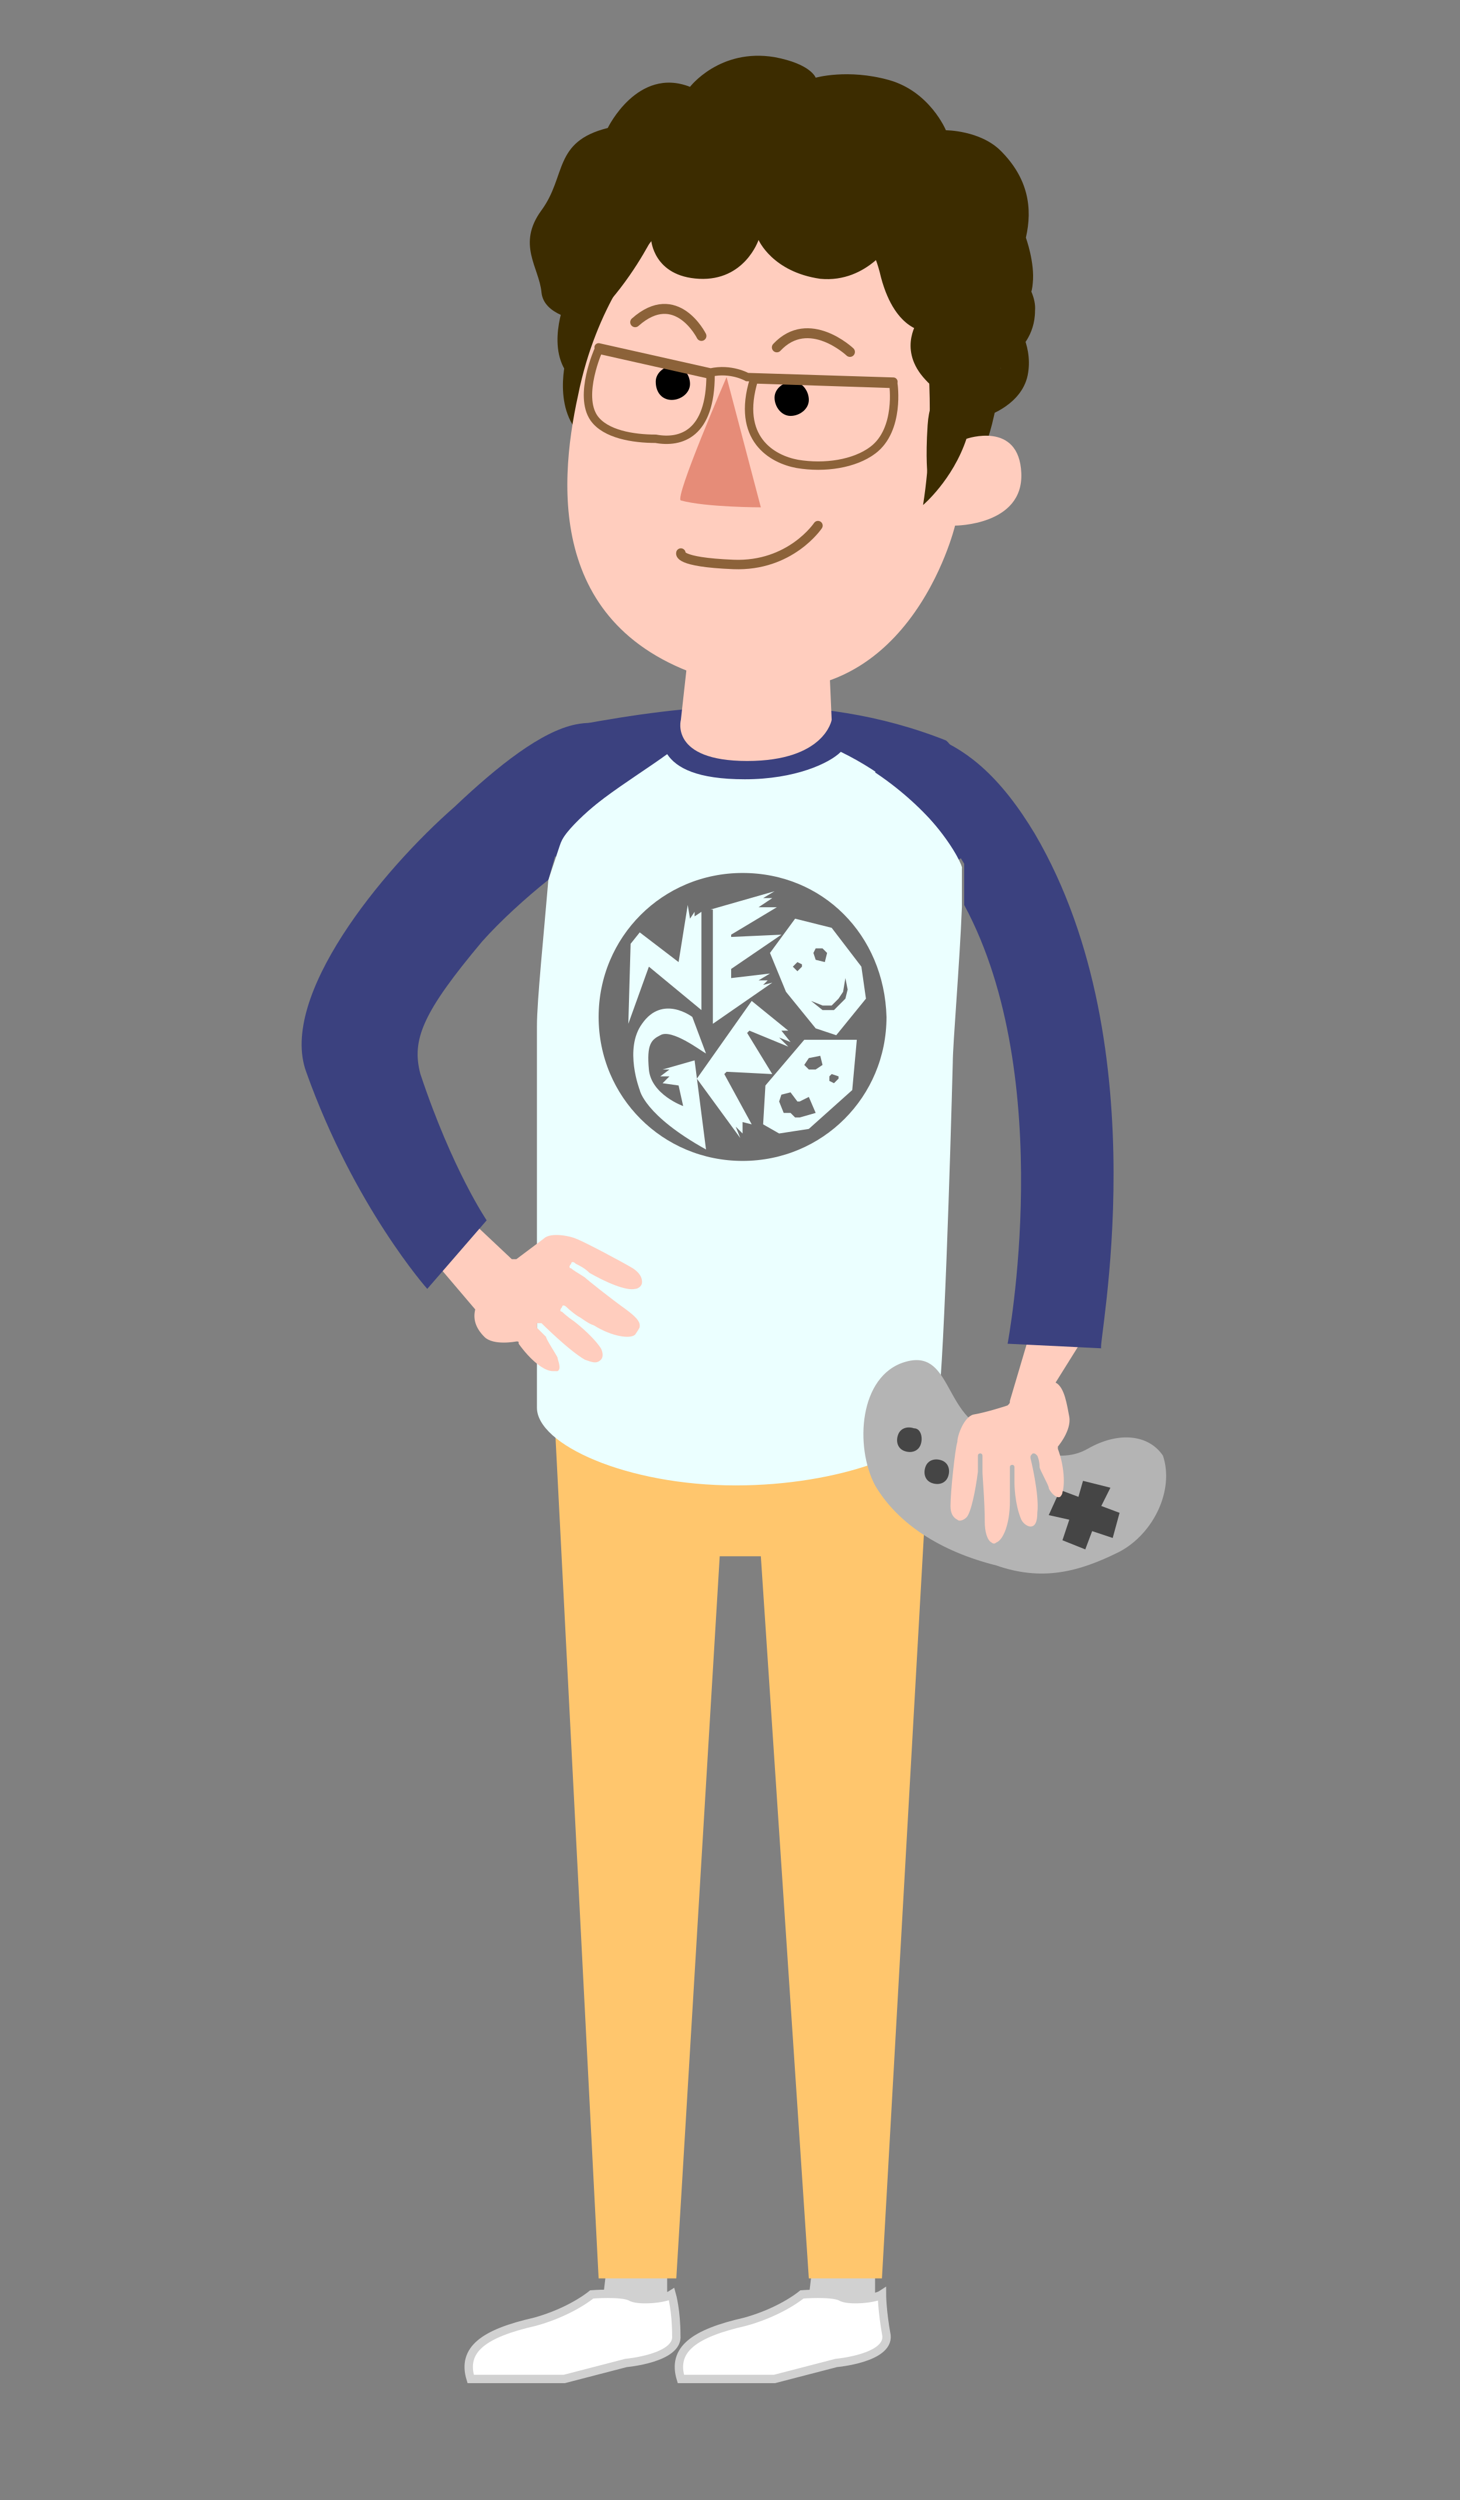 <?xml version="1.0" encoding="utf-8"?>
<!-- Generator: Adobe Illustrator 25.4.1, SVG Export Plug-In . SVG Version: 6.00 Build 0)  -->
<svg version="1.1" id="レイヤー_1" xmlns="http://www.w3.org/2000/svg" xmlns:xlink="http://www.w3.org/1999/xlink" x="0px"
	 y="0px" width="63.9px" height="109.4px" viewBox="0 0 63.9 109.4" style="enable-background:new 0 0 63.9 109.4;"
	 xml:space="preserve">
<rect x="0" y="0" width="63.9" height="109.4" fill="#808080" stroke="none"/>
<style type="text/css">
	.st0{fill:#3C2C00;}
	.st1{fill:#D1D1D1;}
	.st2{fill:#FFFFFF;stroke:#D1D1D1;stroke-width:0.367;stroke-miterlimit:10;}
	.st3{fill:#FFC66D;}
	.st4{fill:#3B417F;}
	.st5{fill:#FFCDBE;}
	.st6{fill:#EBFFFF;}
	.st7{fill:none;stroke:#8C6239;stroke-width:0.413;stroke-linecap:round;stroke-miterlimit:10;}
	.st8{fill:#E68C78;}
	.st9{fill:none;stroke:#8C6239;stroke-width:0.367;stroke-miterlimit:10;}
	.st10{fill:none;stroke:#8C6239;stroke-width:0.367;stroke-linecap:round;stroke-miterlimit:10;}
	.st11{fill:#6E6E6E;}
	.st12{fill:#B4B4B4;}
	.st13{fill:#454545;}
	.st14{fill:none;stroke:#8C6239;stroke-width:0.435;stroke-linecap:round;stroke-miterlimit:10;}
</style>
<g>
	<g>
		<g>
			<path class="st0" d="M24.8,15.6c0,0-0.7,2.4,0.8,3.6l1.1-3.3"/>
			<path class="st0" d="M24.8,13c0,0-0.9,2,0,3.3c0.9,1.3,2.2,1.6,2.2,1.6v-6.2"/>
			<g>
				<path class="st0" d="M25.3,14c0,0-1.5-0.2-1.6-1.2c-0.1-1.1-1.1-2.1,0-3.6s0.5-3,2.9-3.6c0,0,1.3-2.7,3.6-1.8
					c0,0,1.3-1.7,3.7-1.3c1.6,0.3,1.8,0.9,1.8,0.9s1.4-0.4,3.2,0.1c1.8,0.5,2.5,2.2,2.5,2.2s1.5,0,2.4,0.9c1.2,1.2,1.4,2.5,1.1,3.8
					c0,0,0.4,1.1,0.3,2c-0.1,1.5-1.9,2.4-1.9,2.4"/>
				<polygon class="st1" points="38.3,100.5 38.3,98.8 35.6,98.8 35.4,100.5 				"/>
				<polygon class="st1" points="29.2,100.5 29.2,98.8 26.6,98.8 26.4,100.5 				"/>
				<g>
					<path class="st2" d="M29.4,100.4c-0.3,0.2-1.5,0.3-1.8,0.1c-0.4-0.2-1.7-0.1-1.7-0.1l0,0c-0.5,0.4-1.4,0.9-2.5,1.2
						c-2.2,0.5-3.2,1.2-2.8,2.5h4.1l2.7-0.7c0,0,2.3-0.2,2.2-1.2C29.6,101.1,29.4,100.4,29.4,100.4z"/>
				</g>
				<g>
					<path class="st2" d="M38.6,100.4c-0.3,0.2-1.5,0.3-1.8,0.1c-0.4-0.2-1.7-0.1-1.7-0.1l0,0c-0.5,0.4-1.4,0.9-2.5,1.2
						c-2.2,0.5-3.2,1.2-2.8,2.5h4.1l2.7-0.7c0,0,2.3-0.2,2.2-1.2C38.6,101.1,38.6,100.4,38.6,100.4z"/>
				</g>
				<polygon class="st3" points="31.5,68.1 33.3,68.1 35.4,99.7 38.6,99.7 40.8,60.7 24.2,60.7 26.2,99.7 29.6,99.7 				"/>
				<path class="st4" d="M24.2,37.1c0.4-3.6,1.2-5.4,1.2-5.4c4.4-0.8,10.2-1.6,16,0.7c0,0,1.1,0.7,0.9,4.8
					C42.2,39.1,23.9,39.6,24.2,37.1z"/>
				<path class="st5" d="M29.8,31.5c0,0-0.5,1.8,2.9,1.8c3.4,0,3.7-1.8,3.7-1.8l-0.1-2.3L36,26.3h-5.5l-0.4,2.5L29.8,31.5z"/>
				<path class="st6" d="M36.8,32.9c-0.5,0.5-2,1.2-4.2,1.2c-2.1,0-3-0.5-3.4-1.1c-1.5,1.1-4.3,2.7-4.7,4L24,38.5
					c-0.2,2.4-0.5,5.3-0.5,6.4c0,3.4,0,15.1,0,16.7s3.9,3.4,8.7,3.4c4.5,0,8.5-1.5,8.8-3c0.3-1.5,0.6-11.7,0.7-15.5
					c0-0.8,0.3-4.3,0.4-6.8l0,0v-1.7C42.2,37.9,40.7,34.8,36.8,32.9z"/>
				<path class="st0" d="M25.3,16.8c0,0-0.8-4.5,2.1-7.5c0,0-1.7,0.8-2.7,2.2c0,0,2.4-6.6,8.9-6.8c1.3,0,1.4,0.6,1.4,0.6
					s1.6-0.9,4,0.2c1.5,0.6,4.5,3.5,4.8,7.8S43,19.8,43,19.8L41.4,22L41,22.5h-1.7"/>
				<path class="st5" d="M28.1,11.1c0,0-2,2.2-2.8,6.2C24.4,21.4,24,28,31.8,29.9c7.9,1.9,10-6.9,10-6.9s3,0,2.9-2.3
					c-0.1-2.3-2.4-1.5-2.4-1.5c-0.6,1.8-1.9,2.9-1.9,2.9c0.6-3.8,0.1-7.6,0.1-7.6s-1.4,0-2-2.6c-1.1-4.2-5.1-2-5.1-2
					S31,6.9,28.1,11.1z"/>
				<path class="st7" d="M29.8,24.2c0,0-0.2,0.4,2.3,0.5s3.7-1.7,3.7-1.7"/>
				<path class="st8" d="M31.8,16.5c0,0-2.3,5.3-2,5.4c1.1,0.3,3.5,0.3,3.5,0.3L31.8,16.5z"/>
				<g>
					<path d="M33.9,17.4c0-0.4,0.4-0.7,0.8-0.7s0.7,0.4,0.7,0.8s-0.4,0.7-0.8,0.7C34.2,18.2,33.9,17.8,33.9,17.4z"/>
					<path d="M28.7,16.7c0-0.4,0.4-0.7,0.8-0.7s0.7,0.4,0.7,0.8s-0.4,0.7-0.8,0.7C29,17.5,28.7,17.2,28.7,16.7z"/>
				</g>
				<path class="st5" d="M20.8,57.3c-0.1,0.4,0,0.8,0.4,1.2c0.4,0.4,1.4,0.2,1.4,0.2c0.1,0,0.1,0,0.1,0.1c0.5,0.7,1.1,1.2,1.5,1.2
					c0.1,0,0.2,0,0.2,0c0.2-0.1,0-0.5,0-0.6c-0.1-0.2-0.5-0.8-0.5-0.9c-0.2-0.2-0.4-0.4-0.4-0.4c0-0.1,0-0.1,0-0.2
					c0.1,0,0.1,0,0.2,0c0,0,1.2,1.2,1.9,1.6c0.3,0.1,0.5,0.2,0.7,0c0.1-0.1,0.1-0.3,0-0.5c-0.4-0.6-1.2-1.2-1.2-1.2l0,0
					c-0.3-0.2-0.5-0.4-0.5-0.4c-0.1,0-0.1-0.1,0-0.2c0-0.1,0.1-0.1,0.2,0c0,0,0.2,0.2,0.5,0.4l0,0l0,0c0.2,0.1,0.4,0.3,0.7,0.4
					c0.8,0.5,1.6,0.6,1.8,0.4C28,58.1,28,58.1,28,58c0-0.2-0.2-0.4-0.6-0.7c-0.7-0.5-1.7-1.3-1.8-1.4c-0.3-0.2-0.5-0.3-0.6-0.4
					c-0.1,0-0.1-0.1,0-0.2c0-0.1,0.1-0.1,0.2,0c0.2,0.1,0.4,0.2,0.6,0.4l0,0l0,0c0.7,0.4,1.6,0.8,2,0.7c0.1,0,0.3-0.1,0.3-0.3
					c0-0.2-0.1-0.4-0.4-0.6c-0.5-0.3-2.2-1.2-2.5-1.3c-0.2-0.1-1.1-0.3-1.4,0c-0.4,0.3-1.2,0.9-1.2,0.9c-0.1,0-0.1,0-0.2,0l-1.7-1.6
					l-1.6,1.8L20.8,57.3z"/>
				<path class="st4" d="M21.1,41.2c0.8-0.9,1.9-1.9,2.9-2.7l0,0l0.4-1.4c0.3-0.8,1.7-2,3-2.9c0.1-1.4-0.2-2.9-2.2-2.5
					c-1.5,0.3-3.4,1.8-5.3,3.6c-3.2,2.8-7.7,8.3-6.5,11.6c2.1,5.9,5.3,9.5,5.3,9.5l2.6-3c0,0-1.5-2.2-2.9-6.4
					C18,45.5,18.5,44.3,21.1,41.2z"/>
				<g>
					<path class="st9" d="M33,16.6l6.1,0.2c0,0,0.3,2-0.9,2.9c-0.8,0.6-2.1,0.8-3.3,0.6C33.8,20.1,32.2,19.2,33,16.6z"/>
					<path class="st9" d="M31.1,16.4l-4.9-1.1c0,0-0.9,2-0.2,3c0.5,0.7,1.7,0.9,2.7,0.9C29.8,19.4,31.1,19,31.1,16.4z"/>
					<path class="st10" d="M39.1,16.7l-6.4-0.2c0,0-0.7-0.4-1.6-0.2l-4.9-1.1"/>
				</g>
				<path class="st0" d="M39.1,10.5c0,0-1.1,1.9-3.2,1.7c-2.1-0.3-2.7-1.7-2.7-1.7s-0.6,1.8-2.6,1.7c-2-0.1-2.1-1.7-2.1-1.7
					s-0.9,1.8-2.3,3.2l0.4-1.9l1.8-3.2l7.4-1.4L39.1,10.5z"/>
				<path class="st0" d="M44.5,13.3c0,0,0.5,1.2,0.1,2c-0.4,0.8-1.5,1.1-1.5,1.1l-0.5-3"/>
				<path class="st0" d="M40.2,14c0,0-0.9,1.2,0.2,2.5c1.2,1.4,1.5,0.2,1.5,0.2l0.4-2.7"/>
				<path class="st0" d="M40.6,20.8c0,0-0.1-0.7,0-2.2c0.1-1.5,0.7-1.2,0.7-1.2L40.6,20.8z"/>
				<g>
					<g>
						<path class="st11" d="M32.5,38.2c-3.5,0-6.3,2.8-6.3,6.3c0,3.5,2.8,6.3,6.3,6.3s6.3-2.8,6.3-6.3C38.7,40.9,36,38.2,32.5,38.2z
							 M36.4,40.6l1.3,1.7l0.2,1.4l-1.3,1.6l-0.9-0.3l-1.3-1.6l-0.7-1.7l1.1-1.5L36.4,40.6z M31.1,39.8l2.8-0.8l-0.5,0.3h0.4
							l-0.6,0.4H34l-2,1.2v0.1l2.2-0.1L32,42.4v0.4l1.7-0.2l-0.5,0.3h0.4l-0.2,0.2l0.4-0.1l-2.6,1.8V39.8z M27.6,41.3l0.4-0.5
							l1.7,1.3l0.4-2.5l0.1,0.6l0.2-0.3v0.2l0.3-0.2v4.3l-2.3-1.9l-0.9,2.5L27.6,41.3z M28,47.7c0,0-0.7-1.8,0.1-2.9
							c0.9-1.3,2.2-0.3,2.2-0.3l0.6,1.6c-0.2-0.1-1.5-1.1-2-0.8c-0.4,0.2-0.6,0.4-0.5,1.5s1.5,1.6,1.5,1.6l-0.2-0.9l-0.7-0.1
							l0.3-0.3l-0.4,0l0.4-0.3H29l1.4-0.4l0.5,3.9C28.2,48.8,28,47.7,28,47.7z M32.5,49.6l-0.3-0.3l0.2,0.5l-1.9-2.6l2.4-3.4
							l1.6,1.3h-0.3l0.4,0.5l-0.5-0.2l0.4,0.4l-1.7-0.7l-0.1,0.1l1.1,1.8l-2-0.1L31.7,47l1.2,2.2l-0.4-0.1L32.5,49.6z M37.3,47.7
							l-1.9,1.7l-1.3,0.2l-0.7-0.4l0.1-1.7l1.7-2h2.3L37.3,47.7z"/>
						<polygon class="st11" points="34.9,42.1 34.7,42.3 34.8,42.4 34.9,42.5 35.1,42.3 35.1,42.2 						"/>
						<polygon class="st11" points="35.7,41.5 35.6,41.7 35.7,42 36.1,42.1 36.2,41.7 36,41.5 						"/>
						<g>
							<polygon class="st11" points="37,42.8 37.1,43.3 37,43.7 36.7,44 36.5,44.2 36,44.2 35.5,43.8 36,44 36.4,44 36.7,43.7 
								36.9,43.4 							"/>
						</g>
						<g>
							<polygon class="st11" points="35.9,46.2 35.4,46.3 35.2,46.6 35.4,46.8 35.7,46.8 36,46.6 							"/>
						</g>
						<g>
							<polygon class="st11" points="36.4,47 36.3,47.1 36.3,47.3 36.5,47.4 36.7,47.2 36.7,47.1 							"/>
						</g>
						<polygon class="st11" points="34.6,47.8 34.9,48.2 35,48.2 35.4,48 35.7,48.7 35,48.9 34.8,48.9 34.6,48.7 34.3,48.7 
							34.1,48.2 34.2,47.9 						"/>
					</g>
				</g>
			</g>
			<path class="st0" d="M43.2,18.2c0,0,1.6-0.5,1.8-1.9c0.2-1.3-0.6-2.3-0.6-2.3"/>
			<path class="st0" d="M44.6,15.3c0,0,0.7-0.6,0.7-1.7c0.1-1.1-1.3-2.4-1.3-2.4"/>
		</g>
		<g>
			<g>
				<path class="st12" d="M49,67.9c-1.8,0.9-3.4,1.3-5.4,0.6c-2.4-0.6-4.3-1.8-5.3-3.5c-0.9-1.7-0.7-4.8,1.3-5.4s1.7,2.2,3.6,3
					c1.3,0.6,3,1.6,4.4,0.8c1.4-0.8,2.7-0.6,3.3,0.3C51.4,65.2,50.5,67.1,49,67.9z"/>
				<polygon class="st13" points="45.9,66.3 46.8,66.5 46.5,67.4 47.5,67.8 47.8,67 48.7,67.3 49,66.2 48.2,65.9 48.6,65.1 
					47.4,64.8 47.2,65.5 46.4,65.2 				"/>
				<path class="st13" d="M41.5,64.6c-0.1,0.3-0.4,0.4-0.7,0.3c-0.3-0.1-0.4-0.4-0.3-0.7c0.1-0.3,0.4-0.4,0.7-0.3
					S41.6,64.3,41.5,64.6z"/>
				<path class="st13" d="M40.3,63.2c-0.1,0.3-0.4,0.4-0.7,0.3c-0.3-0.1-0.4-0.4-0.3-0.7c0.1-0.3,0.4-0.4,0.7-0.3
					C40.3,62.5,40.4,62.9,40.3,63.2z"/>
			</g>
			<path class="st5" d="M47.2,58.9L45,58.6l-0.8,2.7c0,0.1,0,0.1-0.1,0.2c0,0-0.9,0.3-1.5,0.4c-0.4,0.1-0.7,0.9-0.7,1.2
				c-0.1,0.3-0.3,2.2-0.3,2.8c0,0.3,0.1,0.5,0.3,0.6c0.1,0.1,0.3,0,0.4-0.1c0.2-0.2,0.4-1.2,0.5-2l0,0l0,0c0-0.3,0-0.5,0-0.7
				c0-0.1,0.1-0.1,0.1-0.1c0.1,0,0.1,0.1,0.1,0.1c0,0.1,0,0.4,0,0.7c0,0.2,0.1,1.3,0.1,2.2c0,0.4,0.1,0.8,0.3,0.9c0,0,0.1,0.1,0.2,0
				c0.3-0.1,0.6-0.8,0.6-1.8c0-0.3,0-0.6,0-0.8l0,0l0,0c0-0.4,0-0.6,0-0.7c0-0.1,0.1-0.1,0.1-0.1c0.1,0,0.1,0.1,0.1,0.1s0,0.3,0,0.7
				l0,0c0,0,0,0.9,0.3,1.6c0.1,0.2,0.3,0.3,0.4,0.3c0.2,0,0.3-0.2,0.3-0.6c0.1-0.8-0.3-2.4-0.3-2.4c0-0.1,0-0.1,0.1-0.2
				c0.1,0,0.1,0,0.2,0.1c0,0,0.1,0.2,0.1,0.5c0,0.1,0.4,0.8,0.4,0.9c0,0.1,0.3,0.5,0.5,0.4c0,0,0.1-0.1,0.1-0.2
				c0.1-0.3,0.1-1.1-0.2-1.9v-0.1c0,0,0.6-0.7,0.5-1.3c-0.1-0.5-0.2-1.3-0.6-1.5L47.2,58.9z"/>
		</g>
		<path class="st4" d="M45.3,36.5c-1.5-2.5-2.9-3.6-4.3-4.2c-0.9-0.4-2,0.4-2.7,1.5c2.7,1.8,3.9,4,3.9,4v1.8
			c4.1,7.6,1.9,19.2,1.9,19.2l4.1,0.2C48,59,50.8,45.9,45.3,36.5z"/>
	</g>
	<path class="st14" d="M34,15.2c1.4-1.5,3.2,0.2,3.2,0.2"/>
	<path class="st14" d="M27.8,14.1c1.8-1.6,2.9,0.6,2.9,0.6"/>
</g>
</svg>
